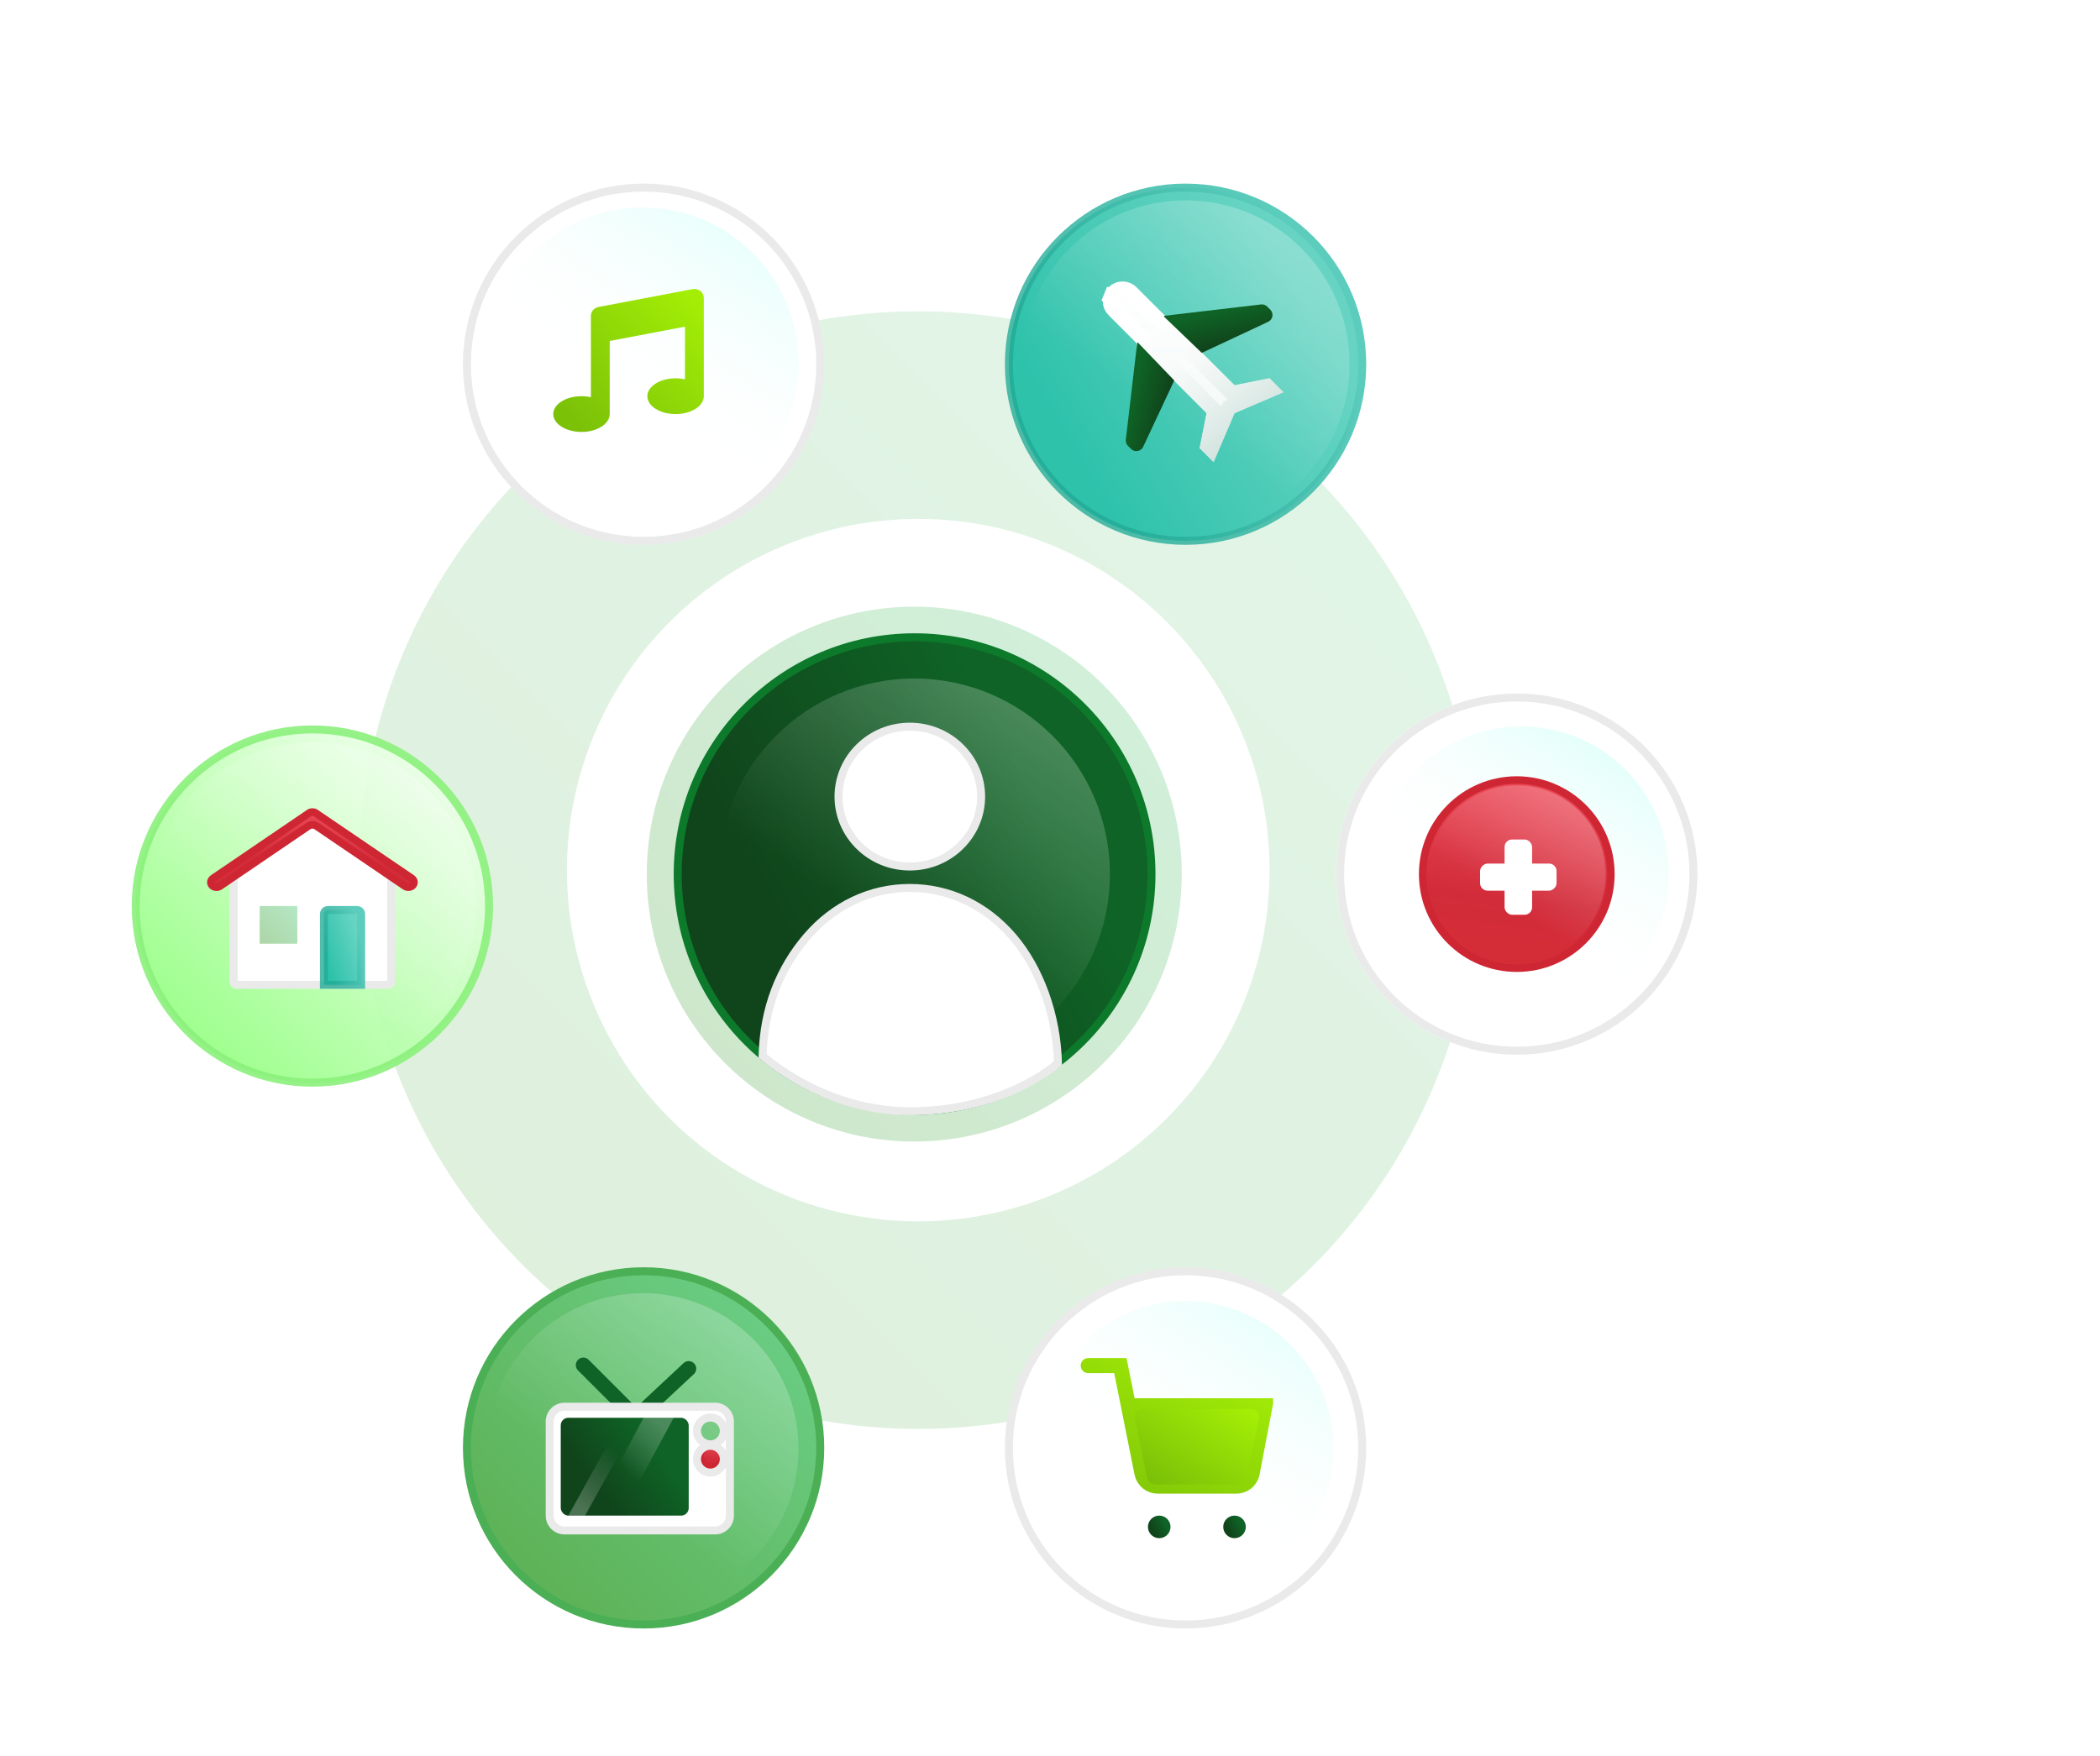 <?xml version="1.0" encoding="utf-8"?>
<svg xmlns="http://www.w3.org/2000/svg" width="263" height="220" viewBox="0 0 263 220" fill="none">
<circle opacity="0.2" cx="115" cy="109" r="70" fill="url(#paint0_linear_4094_8036)"/>
<circle cx="115" cy="109" r="44" fill="white"/>
<circle opacity="0.3" cx="114.5" cy="109.5" r="33.5" fill="url(#paint1_linear_4094_8036)"/>
<g filter="url(#filter0_d_4094_8036)">
<circle cx="189.961" cy="109.5" r="22.625" fill="white"/>
<circle cx="189.961" cy="109.5" r="22.125" stroke="#EAEAEA"/>
</g>
<circle cx="190.5" cy="109.5" r="18.5" fill="url(#paint2_linear_4094_8036)"/>
<circle cx="189.958" cy="109.499" r="11.784" fill="url(#paint3_linear_4094_8036)" stroke="#CF2634" stroke-width="0.943" stroke-linejoin="round"/>
<ellipse cx="189.958" cy="109.503" rx="11.122" ry="11.122" fill="url(#paint4_linear_4094_8036)"/>
<rect x="188.43" y="105.163" width="3.447" height="9.427" rx="0.936" fill="white"/>
<rect x="194.938" y="108.18" width="3.394" height="9.574" rx="0.936" transform="rotate(90 194.938 108.18)" fill="white"/>
<g filter="url(#filter1_d_4094_8036)">
<circle cx="80.602" cy="41.625" r="22.125" fill="white" stroke="#EAEAEA"/>
<circle cx="80.5" cy="41.5" r="19.5" fill="url(#paint5_linear_4094_8036)"/>
<path d="M88.143 33.316C88.143 33.151 88.104 32.987 88.03 32.837C87.955 32.688 87.847 32.556 87.712 32.451C87.577 32.346 87.419 32.271 87.25 32.231C87.081 32.191 86.905 32.187 86.734 32.219L74.95 34.458C74.683 34.509 74.443 34.646 74.27 34.846C74.097 35.046 74.003 35.296 74.003 35.555V45.758C73.616 45.673 73.221 45.63 72.824 45.631C70.872 45.631 69.289 46.633 69.289 47.87C69.289 49.107 70.872 50.109 72.824 50.109C74.777 50.109 76.359 49.107 76.359 47.87V38.712L85.787 36.921V43.519C85.4 43.434 85.005 43.391 84.608 43.392C82.656 43.392 81.073 44.394 81.073 45.631C81.073 46.868 82.656 47.87 84.608 47.87C86.561 47.87 88.143 46.868 88.143 45.631V33.316Z" fill="url(#paint6_linear_4094_8036)"/>
</g>
<g filter="url(#filter2_d_4094_8036)">
<circle opacity="0.9" cx="39.125" cy="109.5" r="22.125" fill="url(#paint7_linear_4094_8036)" stroke="#8BF17B"/>
<ellipse cx="39.127" cy="109.509" rx="20.533" ry="20.533" fill="url(#paint8_linear_4094_8036)"/>
<g clip-path="url(#clip0_4094_8036)">
<path d="M37.544 99.79L39.133 98.701L48.997 105.474V119.018C48.997 119.179 48.845 119.37 48.582 119.37H46.521H29.673C29.41 119.37 29.258 119.179 29.258 119.018V105.474L37.543 99.79L37.544 99.79Z" fill="white" stroke="#EAEAEA"/>
<path d="M39.527 97.837L39.528 97.838L51.58 106.03C51.58 106.031 51.58 106.031 51.58 106.031C51.945 106.281 51.946 106.757 51.581 107.008C51.323 107.181 50.965 107.181 50.708 107.008C50.707 107.008 50.707 107.008 50.707 107.007L39.631 99.477C39.631 99.477 39.63 99.477 39.63 99.477C39.331 99.272 38.924 99.272 38.625 99.477C38.625 99.477 38.624 99.477 38.624 99.477L27.548 107.012C27.548 107.012 27.548 107.013 27.547 107.013C27.29 107.186 26.932 107.186 26.674 107.013C26.31 106.762 26.31 106.286 26.675 106.036C26.675 106.035 26.675 106.035 26.676 106.035L38.728 97.837L38.728 97.837L38.731 97.835C38.96 97.676 39.289 97.674 39.527 97.837Z" fill="url(#paint9_linear_4094_8036)" stroke="#CF2634" stroke-width="0.943" stroke-linejoin="round"/>
<rect opacity="0.5" x="32.523" y="109.5" width="4.714" height="4.714" fill="url(#paint10_linear_4094_8036)"/>
<path d="M40.57 110.5C40.57 110.224 40.794 110 41.07 110H44.727C45.003 110 45.227 110.224 45.227 110.5V119.37H40.57V110.5Z" fill="url(#paint11_linear_4094_8036)" stroke="url(#paint12_linear_4094_8036)"/>
</g>
</g>
<g filter="url(#filter3_d_4094_8036)">
<circle cx="148.477" cy="177.375" r="22.125" fill="white" stroke="#EAEAEA"/>
<circle cx="148.5" cy="177.5" r="18.5" fill="url(#paint13_linear_4094_8036)"/>
<g clip-path="url(#clip1_4094_8036)">
<path d="M145.18 188.688C145.961 188.688 146.594 188.054 146.594 187.273C146.594 186.492 145.961 185.859 145.18 185.859C144.399 185.859 143.766 186.492 143.766 187.273C143.766 188.054 144.399 188.688 145.18 188.688Z" fill="url(#paint14_linear_4094_8036)"/>
<path d="M154.609 188.688C155.39 188.688 156.023 188.054 156.023 187.273C156.023 186.492 155.39 185.859 154.609 185.859C153.828 185.859 153.195 186.492 153.195 187.273C153.195 188.054 153.828 188.688 154.609 188.688Z" fill="url(#paint15_linear_4094_8036)"/>
<path d="M136.289 167.068H140.315L143.013 180.546C143.105 181.009 143.357 181.426 143.725 181.722C144.093 182.018 144.553 182.175 145.026 182.166H154.809C155.282 182.175 155.742 182.018 156.11 181.722C156.478 181.426 156.73 181.009 156.822 180.546L158.433 172.101H141.322" stroke="white" stroke-width="1.885" stroke-linecap="round"/>
<path d="M136.289 167.068H140.315L143.013 180.546C143.105 181.009 143.357 181.426 143.725 181.722C144.093 182.018 144.553 182.175 145.026 182.166H154.809C155.282 182.175 155.742 182.018 156.11 181.722C156.478 181.426 156.73 181.009 156.822 180.546L158.433 172.101H141.322" stroke="url(#paint16_linear_4094_8036)" stroke-width="1.885" stroke-linecap="round"/>
<path d="M156.752 172.521H143.04C142.442 172.521 141.996 173.07 142.116 173.654L143.67 181.196C143.761 181.634 144.146 181.949 144.594 181.949H155.198C155.645 181.949 156.031 181.634 156.121 181.196L157.675 173.654C157.796 173.07 157.349 172.521 156.752 172.521Z" fill="url(#paint17_linear_4094_8036)"/>
</g>
</g>
<g filter="url(#filter4_d_4094_8036)">
<circle cx="80.602" cy="177.375" r="22.125" fill="url(#paint18_linear_4094_8036)" stroke="#4BAF56"/>
<circle cx="80.5" cy="177.5" r="19.5" fill="url(#paint19_linear_4094_8036)"/>
<circle cx="89.081" cy="178.317" r="1.414" fill="url(#paint20_linear_4094_8036)" stroke="#CF2634" stroke-width="0.943" stroke-linejoin="round"/>
<path d="M73.055 167.005L79.01 172.96C79.369 173.319 79.948 173.329 80.32 172.982L86.253 167.445" stroke="#0F6327" stroke-width="1.885" stroke-linecap="round"/>
<path d="M90.152 174.067L89.799 174.421L90.152 174.067C89.838 173.752 89.411 173.576 88.966 173.576C88.52 173.576 88.094 173.752 87.779 174.067C87.464 174.382 87.287 174.809 87.287 175.254C87.287 175.699 87.464 176.126 87.779 176.441C88.094 176.755 88.52 176.932 88.966 176.932C89.411 176.932 89.838 176.755 90.152 176.441C90.467 176.126 90.644 175.699 90.644 175.254C90.644 174.809 90.467 174.382 90.152 174.067ZM70.701 172.219L76.993 172.219L83.262 172.219H89.555C90.587 172.219 91.412 173.044 91.412 174.076V185.859C91.412 186.891 90.587 187.716 89.555 187.716H70.701C69.669 187.716 68.844 186.891 68.844 185.859V174.076C68.844 173.044 69.669 172.219 70.701 172.219C70.701 172.219 70.701 172.219 70.701 172.219ZM90.152 177.602L89.799 177.956L90.152 177.602C89.838 177.288 89.411 177.111 88.966 177.111C88.52 177.111 88.094 177.288 87.779 177.602C87.464 177.917 87.287 178.344 87.287 178.789C87.287 179.234 87.464 179.661 87.779 179.976C88.094 180.291 88.52 180.467 88.966 180.467C89.411 180.467 89.838 180.291 90.152 179.976C90.467 179.661 90.644 179.234 90.644 178.789C90.644 178.344 90.467 177.917 90.152 177.602Z" fill="white" stroke="#EAEAEA"/>
<rect x="70.227" y="173.604" width="16.026" height="12.255" rx="0.943" fill="url(#paint21_linear_4094_8036)"/>
<path d="M80.599 173.604H84.37L77.771 185.859H74L80.599 173.604Z" fill="url(#paint22_linear_4094_8036)"/>
<path d="M73.269 185.859L71.174 185.859L78.507 172.661L80.602 172.661L73.269 185.859Z" fill="url(#paint23_linear_4094_8036)"/>
</g>
<circle cx="114.542" cy="109.5" r="29.667" fill="url(#paint24_linear_4094_8036)" stroke="#0C792B"/>
<circle cx="114.5" cy="109.5" r="24.5" fill="url(#paint25_linear_4094_8036)"/>
<path d="M122.873 99.79C122.873 104.619 118.884 108.549 113.944 108.549C109.004 108.549 105.015 104.619 105.015 99.79C105.015 94.961 109.004 91.031 113.944 91.031C118.884 91.031 122.873 94.961 122.873 99.79ZM126.849 117.356C130.221 121.291 132.348 127.15 132.495 133.174C129.497 135.694 123.084 139.2 114 139.2C105.614 139.2 99 135.214 95.505 132.273C95.653 126.291 97.663 121.295 101.038 117.356C104.43 113.398 109.012 111.232 113.944 111.232C118.876 111.232 123.458 113.398 126.849 117.356Z" fill="white" stroke="#EAEAEA"/>
<g filter="url(#filter5_d_4094_8036)">
<circle cx="148.477" cy="41.625" r="22.125" fill="url(#paint26_linear_4094_8036)" stroke="url(#paint27_linear_4094_8036)"/>
<ellipse cx="148.479" cy="41.634" rx="20.533" ry="20.533" fill="url(#paint28_linear_4094_8036)"/>
<path d="M153.745 47.386L153.894 47.039L154.241 46.891L159.083 44.815L158.675 44.407L154.796 45.184L154.301 45.283L153.944 44.926L149.92 40.902L149.383 40.365L149.793 39.726L150.381 38.811C150.745 38.244 150.41 37.483 149.738 37.371L149.718 37.367L149.697 37.363L145.758 36.525L145.485 36.467L145.288 36.269L141.697 32.678L141.691 32.672L141.685 32.666C141.544 32.52 141.375 32.403 141.188 32.323C141.001 32.243 140.8 32.2 140.597 32.199C140.394 32.197 140.192 32.236 140.004 32.313C139.815 32.39 139.644 32.503 139.501 32.647C139.357 32.791 139.243 32.962 139.166 33.15L138.294 32.793L139.166 33.15C139.089 33.338 139.05 33.54 139.052 33.743C139.054 33.947 139.096 34.148 139.176 34.334C139.257 34.521 139.373 34.69 139.52 34.832L139.526 34.837L139.531 34.843L143.03 38.343L143.306 38.619V39.01V47.19L146.249 43.107L146.897 42.209L147.68 42.992L151.779 47.09L152.135 47.447L152.037 47.942L151.261 51.822L151.669 52.23L153.745 47.386Z" fill="url(#paint29_linear_4094_8036)"/>
<path d="M153.745 47.386L153.894 47.039L154.241 46.891L159.083 44.815L158.675 44.407L154.796 45.184L154.301 45.283L153.944 44.926L149.92 40.902L149.383 40.365L149.793 39.726L150.381 38.811C150.745 38.244 150.41 37.483 149.738 37.371L149.718 37.367L149.697 37.363L145.758 36.525L145.485 36.467L145.288 36.269L141.697 32.678L141.691 32.672L141.685 32.666C141.544 32.52 141.375 32.403 141.188 32.323C141.001 32.243 140.8 32.2 140.597 32.199C140.394 32.197 140.192 32.236 140.004 32.313C139.815 32.39 139.644 32.503 139.501 32.647C139.357 32.791 139.243 32.962 139.166 33.15L138.294 32.793L139.166 33.15C139.089 33.338 139.05 33.54 139.052 33.743C139.054 33.947 139.096 34.148 139.176 34.334C139.257 34.521 139.373 34.69 139.52 34.832L139.526 34.837L139.531 34.843L143.03 38.343L143.306 38.619V39.01V47.19L146.249 43.107L146.897 42.209L147.68 42.992L151.779 47.09L152.135 47.447L152.037 47.942L151.261 51.822L151.669 52.23L153.745 47.386Z" stroke="white" stroke-width="1.885"/>
<path d="M153.745 47.386L153.894 47.039L154.241 46.891L159.083 44.815L158.675 44.407L154.796 45.184L154.301 45.283L153.944 44.926L149.92 40.902L149.383 40.365L149.793 39.726L150.381 38.811C150.745 38.244 150.41 37.483 149.738 37.371L149.718 37.367L149.697 37.363L145.758 36.525L145.485 36.467L145.288 36.269L141.697 32.678L141.691 32.672L141.685 32.666C141.544 32.52 141.375 32.403 141.188 32.323C141.001 32.243 140.8 32.2 140.597 32.199C140.394 32.197 140.192 32.236 140.004 32.313C139.815 32.39 139.644 32.503 139.501 32.647C139.357 32.791 139.243 32.962 139.166 33.15L138.294 32.793L139.166 33.15C139.089 33.338 139.05 33.54 139.052 33.743C139.054 33.947 139.096 34.148 139.176 34.334C139.257 34.521 139.373 34.69 139.52 34.832L139.526 34.837L139.531 34.843L143.03 38.343L143.306 38.619V39.01V47.19L146.249 43.107L146.897 42.209L147.68 42.992L151.779 47.09L152.135 47.447L152.037 47.942L151.261 51.822L151.669 52.23L153.745 47.386Z" stroke="url(#paint30_linear_4094_8036)" stroke-width="1.885"/>
<path d="M143.167 51.972L147.062 43.658L142.548 38.95C142.497 38.898 142.408 38.936 142.412 39.009L140.993 51.079C140.96 51.365 141.059 51.651 141.263 51.855L141.646 52.239C142.109 52.701 142.889 52.564 143.167 51.972Z" fill="url(#paint31_linear_4094_8036)"/>
<path d="M158.824 36.31L150.51 40.206L145.802 35.691C145.749 35.641 145.788 35.552 145.861 35.556L157.93 34.137C158.217 34.103 158.503 34.203 158.707 34.407L159.09 34.79C159.552 35.252 159.416 36.033 158.824 36.31Z" fill="url(#paint32_linear_4094_8036)"/>
</g>
<defs>
<filter id="filter0_d_4094_8036" x="117.17" y="36.709" width="145.582" height="145.582" filterUnits="userSpaceOnUse" color-interpolation-filters="sRGB">
<feFlood flood-opacity="0" result="BackgroundImageFix"/>
<feColorMatrix in="SourceAlpha" type="matrix" values="0 0 0 0 0 0 0 0 0 0 0 0 0 0 0 0 0 0 127 0" result="hardAlpha"/>
<feOffset/>
<feGaussianBlur stdDeviation="25.083"/>
<feColorMatrix type="matrix" values="0 0 0 0 0 0 0 0 0 0 0 0 0 0 0 0 0 0 0.08 0"/>
<feBlend mode="normal" in2="BackgroundImageFix" result="effect1_dropShadow_4094_8036"/>
<feBlend mode="normal" in="SourceGraphic" in2="effect1_dropShadow_4094_8036" result="shape"/>
</filter>
<filter id="filter1_d_4094_8036" x="41.977" y="7" width="77.25" height="77.25" filterUnits="userSpaceOnUse" color-interpolation-filters="sRGB">
<feFlood flood-opacity="0" result="BackgroundImageFix"/>
<feColorMatrix in="SourceAlpha" type="matrix" values="0 0 0 0 0 0 0 0 0 0 0 0 0 0 0 0 0 0 127 0" result="hardAlpha"/>
<feOffset dy="4"/>
<feGaussianBlur stdDeviation="8"/>
<feColorMatrix type="matrix" values="0 0 0 0 0 0 0 0 0 0 0 0 0 0 0 0 0 0 0.08 0"/>
<feBlend mode="normal" in2="BackgroundImageFix" result="effect1_dropShadow_4094_8036"/>
<feBlend mode="normal" in="SourceGraphic" in2="effect1_dropShadow_4094_8036" result="shape"/>
</filter>
<filter id="filter2_d_4094_8036" x="0.5" y="74.875" width="77.25" height="77.25" filterUnits="userSpaceOnUse" color-interpolation-filters="sRGB">
<feFlood flood-opacity="0" result="BackgroundImageFix"/>
<feColorMatrix in="SourceAlpha" type="matrix" values="0 0 0 0 0 0 0 0 0 0 0 0 0 0 0 0 0 0 127 0" result="hardAlpha"/>
<feOffset dy="4"/>
<feGaussianBlur stdDeviation="8"/>
<feColorMatrix type="matrix" values="0 0 0 0 0 0 0 0 0 0 0 0 0 0 0 0 0 0 0.08 0"/>
<feBlend mode="normal" in2="BackgroundImageFix" result="effect1_dropShadow_4094_8036"/>
<feBlend mode="normal" in="SourceGraphic" in2="effect1_dropShadow_4094_8036" result="shape"/>
</filter>
<filter id="filter3_d_4094_8036" x="109.852" y="142.75" width="77.25" height="77.25" filterUnits="userSpaceOnUse" color-interpolation-filters="sRGB">
<feFlood flood-opacity="0" result="BackgroundImageFix"/>
<feColorMatrix in="SourceAlpha" type="matrix" values="0 0 0 0 0 0 0 0 0 0 0 0 0 0 0 0 0 0 127 0" result="hardAlpha"/>
<feOffset dy="4"/>
<feGaussianBlur stdDeviation="8"/>
<feColorMatrix type="matrix" values="0 0 0 0 0 0 0 0 0 0 0 0 0 0 0 0 0 0 0.08 0"/>
<feBlend mode="normal" in2="BackgroundImageFix" result="effect1_dropShadow_4094_8036"/>
<feBlend mode="normal" in="SourceGraphic" in2="effect1_dropShadow_4094_8036" result="shape"/>
</filter>
<filter id="filter4_d_4094_8036" x="41.977" y="142.75" width="77.25" height="77.25" filterUnits="userSpaceOnUse" color-interpolation-filters="sRGB">
<feFlood flood-opacity="0" result="BackgroundImageFix"/>
<feColorMatrix in="SourceAlpha" type="matrix" values="0 0 0 0 0 0 0 0 0 0 0 0 0 0 0 0 0 0 127 0" result="hardAlpha"/>
<feOffset dy="4"/>
<feGaussianBlur stdDeviation="8"/>
<feColorMatrix type="matrix" values="0 0 0 0 0 0 0 0 0 0 0 0 0 0 0 0 0 0 0.08 0"/>
<feBlend mode="normal" in2="BackgroundImageFix" result="effect1_dropShadow_4094_8036"/>
<feBlend mode="normal" in="SourceGraphic" in2="effect1_dropShadow_4094_8036" result="shape"/>
</filter>
<filter id="filter5_d_4094_8036" x="109.852" y="7" width="77.25" height="77.25" filterUnits="userSpaceOnUse" color-interpolation-filters="sRGB">
<feFlood flood-opacity="0" result="BackgroundImageFix"/>
<feColorMatrix in="SourceAlpha" type="matrix" values="0 0 0 0 0 0 0 0 0 0 0 0 0 0 0 0 0 0 127 0" result="hardAlpha"/>
<feOffset dy="4"/>
<feGaussianBlur stdDeviation="8"/>
<feColorMatrix type="matrix" values="0 0 0 0 0 0 0 0 0 0 0 0 0 0 0 0 0 0 0.08 0"/>
<feBlend mode="normal" in2="BackgroundImageFix" result="effect1_dropShadow_4094_8036"/>
<feBlend mode="normal" in="SourceGraphic" in2="effect1_dropShadow_4094_8036" result="shape"/>
</filter>
<linearGradient id="paint0_linear_4094_8036" x1="185" y1="39" x2="45" y2="179" gradientUnits="userSpaceOnUse">
<stop stop-color="#6CD28C"/>
<stop offset="1" stop-color="#5BAC4D"/>
</linearGradient>
<linearGradient id="paint1_linear_4094_8036" x1="148" y1="76" x2="81" y2="143" gradientUnits="userSpaceOnUse">
<stop stop-color="#6CD28C"/>
<stop offset="1" stop-color="#5BAC4D"/>
</linearGradient>
<linearGradient id="paint2_linear_4094_8036" x1="209" y1="97.97" x2="194.458" y2="119.481" gradientUnits="userSpaceOnUse">
<stop stop-color="#E1FFFA"/>
<stop offset="1" stop-color="white" stop-opacity="0"/>
</linearGradient>
<linearGradient id="paint3_linear_4094_8036" x1="232.478" y1="101.505" x2="228.966" y2="127.088" gradientUnits="userSpaceOnUse">
<stop stop-color="#EE4957"/>
<stop offset="0.268" stop-color="#E3404E"/>
<stop offset="0.659" stop-color="#D22C3A"/>
<stop offset="1" stop-color="#D62D37"/>
</linearGradient>
<linearGradient id="paint4_linear_4094_8036" x1="201.08" y1="102.571" x2="192.338" y2="115.504" gradientUnits="userSpaceOnUse">
<stop stop-color="white" stop-opacity="0.25"/>
<stop offset="1" stop-color="white" stop-opacity="0"/>
</linearGradient>
<linearGradient id="paint5_linear_4094_8036" x1="100" y1="29.346" x2="84.672" y2="52.021" gradientUnits="userSpaceOnUse">
<stop stop-color="#E7FFFB"/>
<stop offset="1" stop-color="white" stop-opacity="0"/>
</linearGradient>
<linearGradient id="paint6_linear_4094_8036" x1="88.143" y1="34.276" x2="72.245" y2="49.321" gradientUnits="userSpaceOnUse">
<stop stop-color="#A4EE06"/>
<stop offset="1" stop-color="#7BC108"/>
</linearGradient>
<linearGradient id="paint7_linear_4094_8036" x1="61.75" y1="86.875" x2="16.5" y2="132.125" gradientUnits="userSpaceOnUse">
<stop stop-color="white"/>
<stop offset="1" stop-color="#81FF6B"/>
</linearGradient>
<linearGradient id="paint8_linear_4094_8036" x1="59.66" y1="96.711" x2="43.52" y2="120.587" gradientUnits="userSpaceOnUse">
<stop stop-color="white" stop-opacity="0.25"/>
<stop offset="1" stop-color="white" stop-opacity="0"/>
</linearGradient>
<linearGradient id="paint9_linear_4094_8036" x1="84.918" y1="99.047" x2="84.325" y2="110.042" gradientUnits="userSpaceOnUse">
<stop stop-color="#EE4957"/>
<stop offset="0.268" stop-color="#E3404E"/>
<stop offset="0.659" stop-color="#D22C3A"/>
<stop offset="1" stop-color="#D62D37"/>
</linearGradient>
<linearGradient id="paint10_linear_4094_8036" x1="37.237" y1="109.5" x2="32.523" y2="114.214" gradientUnits="userSpaceOnUse">
<stop stop-color="#6CD28C"/>
<stop offset="1" stop-color="#5BAC4D"/>
</linearGradient>
<linearGradient id="paint11_linear_4094_8036" x1="44.017" y1="110.537" x2="39.463" y2="111.991" gradientUnits="userSpaceOnUse">
<stop stop-color="#67D4C3"/>
<stop offset="1" stop-color="#2EC2AB"/>
</linearGradient>
<linearGradient id="paint12_linear_4094_8036" x1="44.806" y1="111.762" x2="40.205" y2="113.068" gradientUnits="userSpaceOnUse">
<stop stop-color="#5CCDBD"/>
<stop offset="1" stop-color="#21A995" stop-opacity="0.78"/>
</linearGradient>
<linearGradient id="paint13_linear_4094_8036" x1="167" y1="165.97" x2="152.458" y2="187.481" gradientUnits="userSpaceOnUse">
<stop stop-color="#E7FFFB"/>
<stop offset="1" stop-color="white" stop-opacity="0"/>
</linearGradient>
<linearGradient id="paint14_linear_4094_8036" x1="146.383" y1="187.717" x2="144.871" y2="188.531" gradientUnits="userSpaceOnUse">
<stop stop-color="#0F6326"/>
<stop offset="1" stop-color="#10441B"/>
</linearGradient>
<linearGradient id="paint15_linear_4094_8036" x1="155.812" y1="187.717" x2="154.301" y2="188.531" gradientUnits="userSpaceOnUse">
<stop stop-color="#0F6326"/>
<stop offset="1" stop-color="#10441B"/>
</linearGradient>
<linearGradient id="paint16_linear_4094_8036" x1="138.56" y1="182.882" x2="147.637" y2="165.825" gradientUnits="userSpaceOnUse">
<stop stop-color="#80C608"/>
<stop offset="1" stop-color="#9FE807"/>
</linearGradient>
<linearGradient id="paint17_linear_4094_8036" x1="157.909" y1="173.616" x2="150.23" y2="185.351" gradientUnits="userSpaceOnUse">
<stop stop-color="#A4EE06"/>
<stop offset="1" stop-color="#7BC108"/>
</linearGradient>
<linearGradient id="paint18_linear_4094_8036" x1="103.227" y1="154.75" x2="57.977" y2="200" gradientUnits="userSpaceOnUse">
<stop stop-color="#6CD28C"/>
<stop offset="1" stop-color="#5BAC4D"/>
</linearGradient>
<linearGradient id="paint19_linear_4094_8036" x1="100" y1="165.347" x2="84.672" y2="188.021" gradientUnits="userSpaceOnUse">
<stop stop-color="white" stop-opacity="0.25"/>
<stop offset="1" stop-color="white" stop-opacity="0"/>
</linearGradient>
<linearGradient id="paint20_linear_4094_8036" x1="95.622" y1="177.087" x2="95.082" y2="181.023" gradientUnits="userSpaceOnUse">
<stop stop-color="#EE4957"/>
<stop offset="0.268" stop-color="#E3404E"/>
<stop offset="0.659" stop-color="#D22C3A"/>
<stop offset="1" stop-color="#D62D37"/>
</linearGradient>
<linearGradient id="paint21_linear_4094_8036" x1="85.057" y1="181.653" x2="77.669" y2="186.853" gradientUnits="userSpaceOnUse">
<stop stop-color="#0F6326"/>
<stop offset="1" stop-color="#10441B"/>
</linearGradient>
<linearGradient id="paint22_linear_4094_8036" x1="84.37" y1="175.912" x2="79.181" y2="181.226" gradientUnits="userSpaceOnUse">
<stop stop-color="white" stop-opacity="0.25"/>
<stop offset="1" stop-color="white" stop-opacity="0"/>
</linearGradient>
<linearGradient id="paint23_linear_4094_8036" x1="71.174" y1="183.373" x2="76.756" y2="177.476" gradientUnits="userSpaceOnUse">
<stop stop-color="white" stop-opacity="0.25"/>
<stop offset="1" stop-color="white" stop-opacity="0"/>
</linearGradient>
<linearGradient id="paint24_linear_4094_8036" x1="140.207" y1="118.96" x2="107.957" y2="136.318" gradientUnits="userSpaceOnUse">
<stop stop-color="#0F6326"/>
<stop offset="1" stop-color="#10441B"/>
</linearGradient>
<linearGradient id="paint25_linear_4094_8036" x1="139" y1="94.23" x2="119.742" y2="122.719" gradientUnits="userSpaceOnUse">
<stop stop-color="white" stop-opacity="0.25"/>
<stop offset="1" stop-color="white" stop-opacity="0"/>
</linearGradient>
<linearGradient id="paint26_linear_4094_8036" x1="157.421" y1="23.525" x2="127.529" y2="41.03" gradientUnits="userSpaceOnUse">
<stop stop-color="#67D4C3"/>
<stop offset="1" stop-color="#2EC2AB"/>
</linearGradient>
<linearGradient id="paint27_linear_4094_8036" x1="163.735" y1="28.873" x2="132.431" y2="45.153" gradientUnits="userSpaceOnUse">
<stop stop-color="#5CCDBD"/>
<stop offset="1" stop-color="#21A995" stop-opacity="0.78"/>
</linearGradient>
<linearGradient id="paint28_linear_4094_8036" x1="169.012" y1="28.836" x2="152.872" y2="52.712" gradientUnits="userSpaceOnUse">
<stop stop-color="white" stop-opacity="0.25"/>
<stop offset="1" stop-color="white" stop-opacity="0"/>
</linearGradient>
<linearGradient id="paint29_linear_4094_8036" x1="149.422" y1="31.256" x2="149.422" y2="53.881" gradientUnits="userSpaceOnUse">
<stop stop-color="white"/>
<stop offset="1" stop-color="#F0F8F6"/>
</linearGradient>
<linearGradient id="paint30_linear_4094_8036" x1="158.414" y1="54.953" x2="142.506" y2="34.57" gradientUnits="userSpaceOnUse">
<stop stop-color="#BAD4CD"/>
<stop offset="1" stop-color="white" stop-opacity="0"/>
</linearGradient>
<linearGradient id="paint31_linear_4094_8036" x1="141.397" y1="48.25" x2="145.407" y2="49.168" gradientUnits="userSpaceOnUse">
<stop stop-color="#0F6326"/>
<stop offset="1" stop-color="#10441B"/>
</linearGradient>
<linearGradient id="paint32_linear_4094_8036" x1="155.101" y1="34.54" x2="156.019" y2="38.551" gradientUnits="userSpaceOnUse">
<stop stop-color="#0F6326"/>
<stop offset="1" stop-color="#10441B"/>
</linearGradient>
<clipPath id="clip0_4094_8036">
<rect width="28.281" height="24.51" fill="white" transform="translate(24.984 97.244)"/>
</clipPath>
<clipPath id="clip1_4094_8036">
<rect width="24.157" height="24.157" fill="white" transform="translate(135.281 166.062)"/>
</clipPath>
</defs>
</svg>